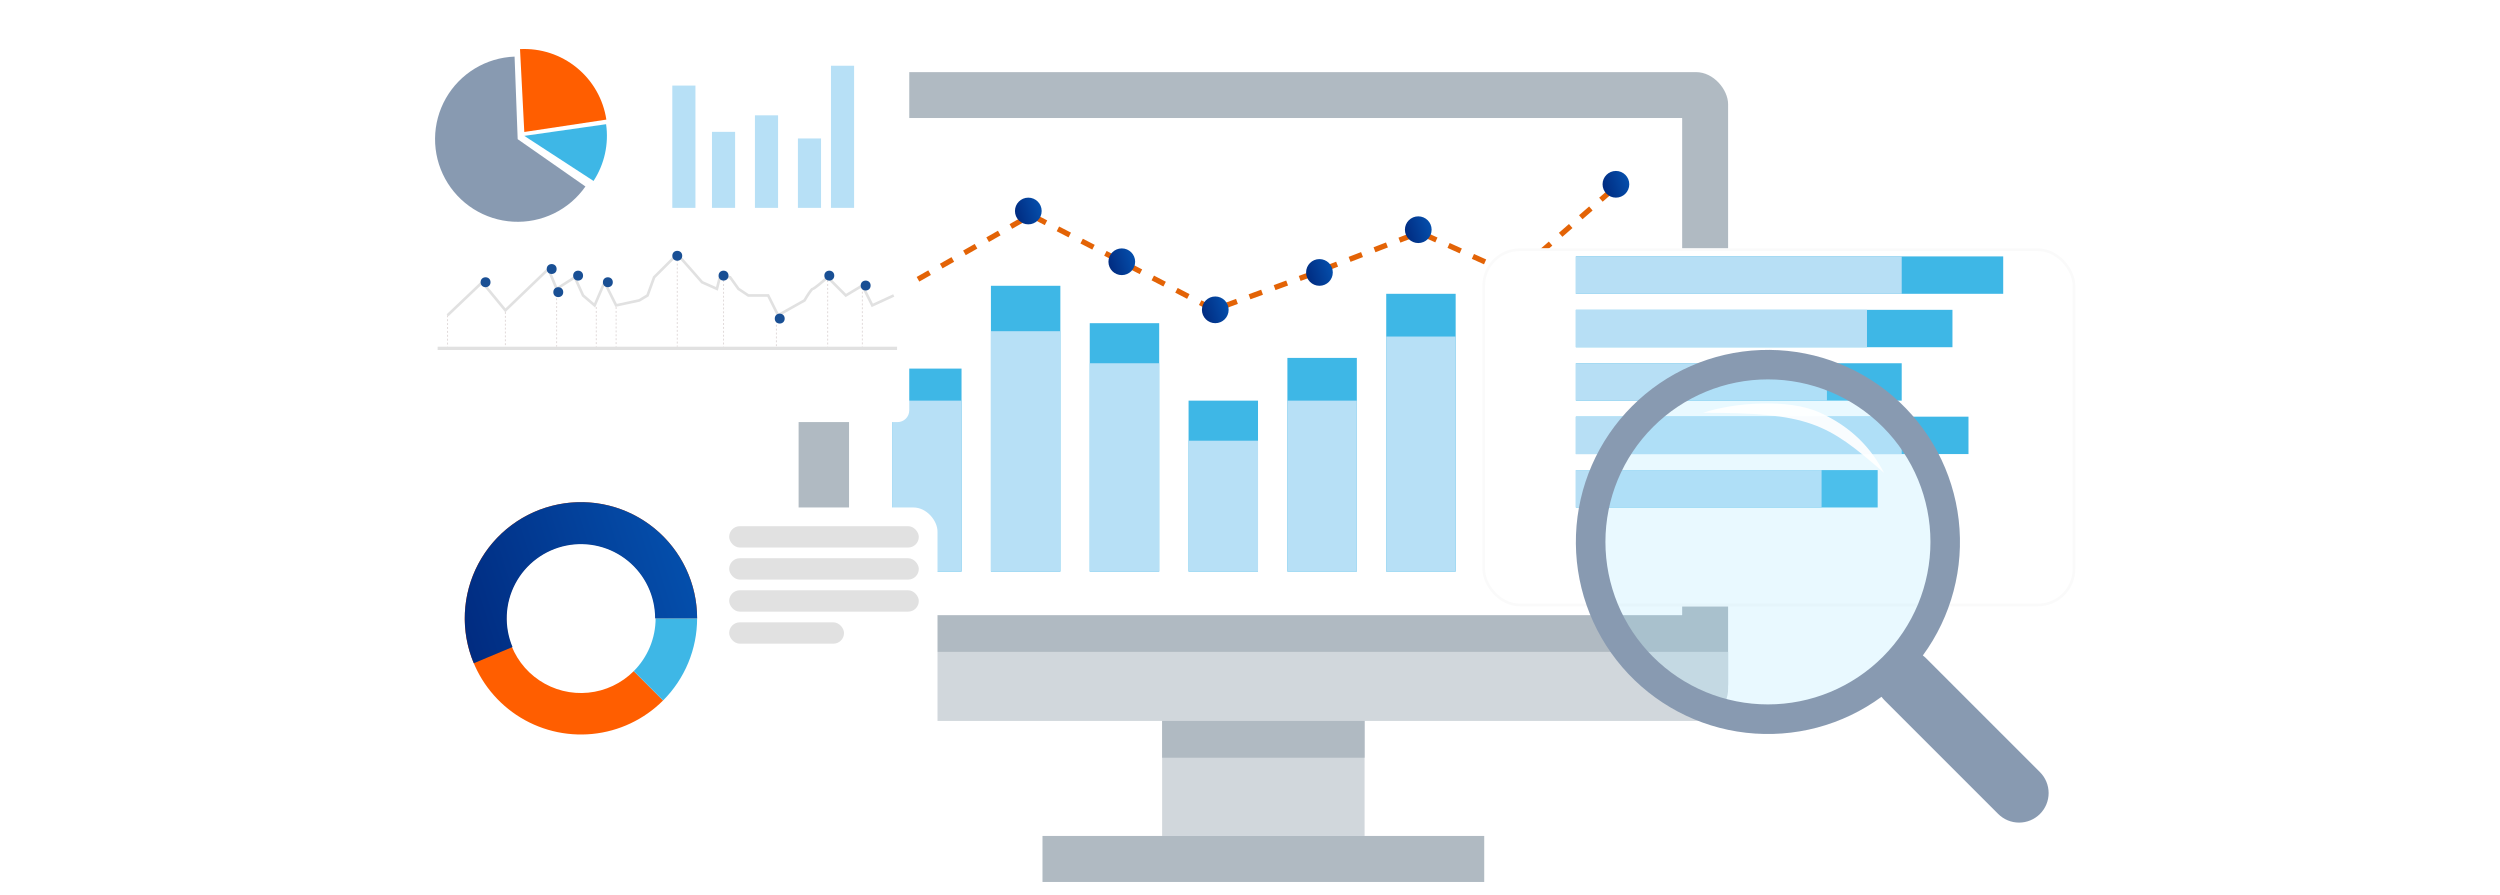 <?xml version="1.0" encoding="UTF-8"?> <svg xmlns="http://www.w3.org/2000/svg" width="936" height="335" viewBox="0 0 936 335" fill="none"><rect x="435.1" y="268.188" width="75.802" height="44.792" fill="#D1D7DC"></rect><rect x="299" y="27" width="348" height="241.188" rx="12" fill="#B0BAC2"></rect><path d="M435.1 268.188H510.902V283.692H435.1V268.188Z" fill="#B0BAC2"></path><path d="M390.307 312.98H555.693V330.208H390.307V312.98Z" fill="#B0BAC2"></path><path d="M299 244.07H647V257.912C647 264.539 641.627 269.912 635 269.912H311C304.373 269.912 299 264.539 299 257.912V244.07Z" fill="#D1D7DC"></path><rect x="317.951" y="44.228" width="311.822" height="186.059" fill="white"></rect><rect x="317.951" y="44.228" width="311.822" height="186.059" fill="white"></rect><path d="M335 109.5L386 80.5L419 97.5L454.5 116L490 103L531.5 87L567 103L606 69" stroke="#E36306" stroke-width="2" stroke-dasharray="5 5"></path><rect x="334" y="138" width="26" height="76" fill="#3EB7E6"></rect><rect x="334" y="150" width="26" height="64" fill="#B7E0F6"></rect><rect x="371" y="107" width="26" height="107" fill="#3EB7E6"></rect><rect x="371" y="124" width="26" height="90" fill="#B7E0F6"></rect><rect x="408" y="121" width="26" height="93" fill="#3EB7E6"></rect><rect x="445" y="150" width="26" height="64" fill="#3EB7E6"></rect><rect x="482" y="134" width="26" height="80" fill="#3EB7E6"></rect><rect x="519" y="110" width="26" height="104" fill="#3EB7E6"></rect><rect x="556" y="124" width="26" height="90" fill="#3EB7E6"></rect><rect x="593" y="96" width="26" height="118" fill="#4EB0E4"></rect><rect x="408" y="136" width="26" height="78" fill="#B7E0F6"></rect><rect x="445" y="165" width="26" height="49" fill="#B7E0F6"></rect><rect x="482" y="150" width="26" height="64" fill="#B7E0F6"></rect><rect x="519" y="126" width="26" height="88" fill="#B7E0F6"></rect><rect x="556" y="141" width="26" height="73" fill="#B7E0F6"></rect><rect x="593" y="114" width="26" height="100" fill="#DEF0FF"></rect><circle cx="385" cy="79" r="5" fill="url(#paint0_linear_12206_134512)"></circle><circle cx="420" cy="98" r="5" fill="url(#paint1_linear_12206_134512)"></circle><circle cx="455" cy="116" r="5" fill="url(#paint2_linear_12206_134512)"></circle><circle cx="494" cy="102" r="5" fill="url(#paint3_linear_12206_134512)"></circle><circle cx="531" cy="86" r="5" fill="url(#paint4_linear_12206_134512)"></circle><circle cx="569" cy="103" r="5" fill="url(#paint5_linear_12206_134512)"></circle><circle cx="605" cy="69" r="5" fill="url(#paint6_linear_12206_134512)"></circle><g filter="url(#filter0_d_12206_134512)"><rect x="149" y="11" width="198" height="135.341" rx="4.384" fill="white"></rect></g><path d="M167.562 118.044L180.555 105.669L189.218 116.188L205.305 100.719L208.399 108.144L215.205 103.813L218.299 110.619L222.63 114.332L226.343 105.669L230.674 114.332L239.337 112.475L242.43 110.619L244.905 103.813L253.568 95.15L258.518 100.719L262.849 105.669L268.418 108.144L269.655 103.194L273.368 103.813L276.462 108.144L280.174 110.619H285.124H287.599L291.312 118.044L301.212 112.475C302.037 111.032 303.81 108.144 304.305 108.144C304.8 108.144 308.224 105.257 309.874 103.813L316.68 110.619L322.868 106.907L326.58 114.332L334.624 110.619" stroke="#E1E1E1"></path><path d="M192.655 21.193C187.39 21.391 182.263 22.931 177.76 25.666C173.257 28.401 169.527 32.241 166.924 36.822C164.321 41.402 162.93 46.572 162.885 51.84C162.839 57.108 164.14 62.301 166.663 66.926C169.186 71.551 172.849 75.455 177.304 78.268C181.759 81.08 186.858 82.709 192.119 82.999C197.379 83.289 202.627 82.23 207.364 79.924C212.101 77.618 216.17 74.14 219.186 69.82L193.821 52.108L192.655 21.193Z" fill="#889AB1"></path><path d="M222.221 67.751C226.311 61.471 227.982 53.92 226.923 46.501L196.296 50.87L222.221 67.751Z" fill="#3EB7E6"></path><path d="M227.016 44.778C225.866 37.151 221.92 30.225 215.946 25.347C209.972 20.468 202.396 17.987 194.693 18.385L196.297 49.41L227.016 44.778Z" fill="#FF5E00"></path><rect x="251.712" y="32.037" width="8.662" height="45.788" fill="#B7E0F6"></rect><rect x="266.562" y="49.363" width="8.662" height="28.462" fill="#B7E0F6"></rect><rect x="282.648" y="43.176" width="8.662" height="34.65" fill="#B7E0F6"></rect><rect x="298.737" y="51.838" width="8.662" height="25.988" fill="#B7E0F6"></rect><rect x="311.111" y="24.613" width="8.662" height="53.212" fill="#B7E0F6"></rect><rect x="163.85" y="129.801" width="172.012" height="1.238" fill="#E1E1E1"></rect><path d="M167.562 118.045V129.801M189.218 116.807V129.801M208.399 108.763V129.801M223.249 114.951V129.801M230.674 114.951V129.801M253.568 95.769V129.801M270.893 101.957V129.801M290.693 118.663V129.801M309.874 101.957V129.801M322.868 106.288V129.801" stroke="#E0D9D9" stroke-width="0.365" stroke-dasharray="0.73 0.73"></path><circle cx="181.793" cy="105.669" r="1.856" fill="#194F94"></circle><circle cx="206.545" cy="100.72" r="1.856" fill="#194F94"></circle><circle cx="209.018" cy="109.382" r="1.856" fill="#194F94"></circle><circle cx="216.443" cy="103.194" r="1.856" fill="#194F94"></circle><circle cx="227.58" cy="105.669" r="1.856" fill="#194F94"></circle><circle cx="253.568" cy="95.768" r="1.856" fill="#194F94"></circle><circle cx="270.894" cy="103.194" r="1.856" fill="#194F94"></circle><circle cx="310.492" cy="103.194" r="1.856" fill="#194F94"></circle><circle cx="324.105" cy="106.907" r="1.856" fill="#194F94"></circle><circle cx="291.931" cy="119.282" r="1.856" fill="#194F94"></circle><g filter="url(#filter1_d_12206_134512)"><rect x="564" y="77" width="222" height="134" rx="14" fill="white"></rect><rect x="564.5" y="77.5" width="221" height="133" rx="13.5" stroke="#FAFAFA"></rect></g><rect x="590" y="96" width="160" height="14" fill="#3EB7E6"></rect><rect x="590" y="96" width="122" height="14" fill="#B7DFF5"></rect><rect x="590" y="116" width="141" height="14" fill="#3EB7E6"></rect><rect x="590" y="116" width="109" height="14" fill="#B7DFF5"></rect><rect x="590" y="136" width="122" height="14" fill="#3EB7E6"></rect><rect x="590" y="136" width="94" height="14" fill="#B7DFF5"></rect><rect x="590" y="156" width="147" height="14" fill="#3EB7E6"></rect><rect x="590" y="156" width="122" height="14" fill="#B7DFF5"></rect><rect x="590" y="176" width="113" height="14" fill="#3EB7E6"></rect><rect x="590" y="176" width="92" height="14" fill="#B7DFF5"></rect><circle opacity="0.19" cx="661.5" cy="202.5" r="62.5" fill="#8DDDFF"></circle><path d="M719.906 245.41C730.618 230.793 735.415 212.67 733.339 194.668C731.263 176.666 722.466 160.111 708.708 148.316C694.95 136.521 677.246 130.356 659.138 131.053C641.029 131.751 623.852 139.26 611.043 152.079C598.233 164.898 590.736 182.08 590.051 200.189C589.367 218.298 595.545 235.998 607.349 249.747C619.154 263.496 635.715 272.282 653.719 274.345C671.723 276.408 689.842 271.598 704.451 260.875H704.44C704.772 261.318 705.126 261.738 705.525 262.148L748.115 304.738C750.189 306.814 753.003 307.981 755.938 307.982C758.873 307.983 761.687 306.818 763.763 304.744C765.839 302.669 767.006 299.855 767.007 296.921C767.008 293.986 765.843 291.172 763.769 289.096L721.178 246.505C720.782 246.105 720.357 245.735 719.906 245.399V245.41ZM722.76 202.886C722.76 210.876 721.186 218.788 718.128 226.17C715.071 233.552 710.589 240.259 704.939 245.909C699.289 251.559 692.582 256.04 685.2 259.098C677.818 262.156 669.906 263.73 661.916 263.73C653.926 263.73 646.014 262.156 638.632 259.098C631.25 256.04 624.543 251.559 618.893 245.909C613.243 240.259 608.762 233.552 605.704 226.17C602.646 218.788 601.072 210.876 601.072 202.886C601.072 186.749 607.483 171.273 618.893 159.863C630.304 148.452 645.779 142.042 661.916 142.042C678.053 142.042 693.529 148.452 704.939 159.863C716.35 171.273 722.76 186.749 722.76 202.886V202.886Z" fill="#889AB1"></path><path opacity="0.92" d="M681.501 154.548C669.621 149.06 649 150.732 637.647 154.548C677 154.548 684 158.232 705.402 177.062C700.5 167.732 693.381 160.035 681.501 154.548Z" fill="white"></path><g filter="url(#filter2_d_12206_134512)"><rect x="156" y="174" width="204" height="115" rx="9" fill="white"></rect></g><path d="M261 231.5C261 221.436 257.51 211.683 251.126 203.904C244.741 196.124 235.857 190.799 225.986 188.836C216.116 186.872 205.87 188.392 196.994 193.136C188.119 197.881 181.163 205.555 177.311 214.853C173.46 224.151 172.952 234.497 175.873 244.127C178.795 253.758 184.965 262.078 193.333 267.669C201.701 273.26 211.748 275.777 221.764 274.791C231.779 273.804 241.143 269.375 248.259 262.259L237.277 251.277C232.701 255.852 226.681 258.7 220.241 259.334C213.802 259.968 207.342 258.35 201.961 254.755C196.581 251.16 192.614 245.811 190.736 239.619C188.857 233.427 189.184 226.775 191.66 220.797C194.137 214.819 198.609 209.884 204.316 206.834C210.022 203.784 216.61 202.806 222.956 204.069C229.303 205.331 235.015 208.755 239.12 213.757C243.225 218.759 245.469 225.029 245.469 231.5H261Z" fill="#FF5E00"></path><path d="M261 231.5C261 237.213 259.875 242.869 257.689 248.147C255.503 253.424 252.298 258.22 248.259 262.259L237.269 251.269C239.866 248.673 241.925 245.591 243.33 242.199C244.735 238.807 245.458 235.172 245.458 231.5H261Z" fill="#3EB7E6"></path><path d="M261 231.5C261 225.06 259.57 218.7 256.813 212.88C254.057 207.06 250.042 201.924 245.06 197.844C240.077 193.764 234.251 190.841 228.001 189.287C221.752 187.732 215.235 187.584 208.921 188.854C202.608 190.124 196.655 192.78 191.493 196.631C186.33 200.481 182.087 205.429 179.07 211.119C176.053 216.808 174.336 223.097 174.045 229.53C173.753 235.963 174.893 242.381 177.384 248.32L191.882 242.241C190.292 238.449 189.564 234.35 189.75 230.242C189.936 226.134 191.032 222.118 192.959 218.485C194.886 214.852 197.596 211.692 200.892 209.233C204.189 206.774 207.99 205.078 212.022 204.267C216.054 203.456 220.215 203.55 224.206 204.543C228.197 205.536 231.917 207.402 235.099 210.008C238.281 212.613 240.845 215.893 242.605 219.61C244.365 223.326 245.279 227.387 245.279 231.5H261Z" fill="url(#paint7_linear_12206_134512)"></path><rect x="273" y="197" width="71" height="8" rx="4" fill="#E1E1E1"></rect><rect x="273" y="209" width="71" height="8" rx="4" fill="#E1E1E1"></rect><rect x="273" y="221" width="71" height="8" rx="4" fill="#E1E1E1"></rect><rect x="273" y="233" width="43" height="8" rx="4" fill="#E1E1E1"></rect><defs><filter id="filter0_d_12206_134512" x="120.505" y="0.771" width="241.838" height="179.18" filterUnits="userSpaceOnUse" color-interpolation-filters="sRGB"><feFlood flood-opacity="0" result="BackgroundImageFix"></feFlood><feColorMatrix in="SourceAlpha" type="matrix" values="0 0 0 0 0 0 0 0 0 0 0 0 0 0 0 0 0 0 127 0" result="hardAlpha"></feColorMatrix><feOffset dx="-6.576" dy="11.69"></feOffset><feGaussianBlur stdDeviation="10.96"></feGaussianBlur><feColorMatrix type="matrix" values="0 0 0 0 0 0 0 0 0 0 0 0 0 0 0 0 0 0 0.06 0"></feColorMatrix><feBlend mode="normal" in2="BackgroundImageFix" result="effect1_dropShadow_12206_134512"></feBlend><feBlend mode="normal" in="SourceGraphic" in2="effect1_dropShadow_12206_134512" result="shape"></feBlend></filter><filter id="filter1_d_12206_134512" x="525" y="63" width="282" height="194" filterUnits="userSpaceOnUse" color-interpolation-filters="sRGB"><feFlood flood-opacity="0" result="BackgroundImageFix"></feFlood><feColorMatrix in="SourceAlpha" type="matrix" values="0 0 0 0 0 0 0 0 0 0 0 0 0 0 0 0 0 0 127 0" result="hardAlpha"></feColorMatrix><feOffset dx="-9" dy="16"></feOffset><feGaussianBlur stdDeviation="15"></feGaussianBlur><feColorMatrix type="matrix" values="0 0 0 0 0 0 0 0 0 0 0 0 0 0 0 0 0 0 0.06 0"></feColorMatrix><feBlend mode="normal" in2="BackgroundImageFix" result="effect1_dropShadow_12206_134512"></feBlend><feBlend mode="normal" in="SourceGraphic" in2="effect1_dropShadow_12206_134512" result="shape"></feBlend></filter><filter id="filter2_d_12206_134512" x="117" y="160" width="264" height="175" filterUnits="userSpaceOnUse" color-interpolation-filters="sRGB"><feFlood flood-opacity="0" result="BackgroundImageFix"></feFlood><feColorMatrix in="SourceAlpha" type="matrix" values="0 0 0 0 0 0 0 0 0 0 0 0 0 0 0 0 0 0 127 0" result="hardAlpha"></feColorMatrix><feOffset dx="-9" dy="16"></feOffset><feGaussianBlur stdDeviation="15"></feGaussianBlur><feColorMatrix type="matrix" values="0 0 0 0 0 0 0 0 0 0 0 0 0 0 0 0 0 0 0.06 0"></feColorMatrix><feBlend mode="normal" in2="BackgroundImageFix" result="effect1_dropShadow_12206_134512"></feBlend><feBlend mode="normal" in="SourceGraphic" in2="effect1_dropShadow_12206_134512" result="shape"></feBlend></filter><linearGradient id="paint0_linear_12206_134512" x1="380" y1="84" x2="391.966" y2="80.214" gradientUnits="userSpaceOnUse"><stop stop-color="#00277B"></stop><stop offset="1" stop-color="#0553B1"></stop></linearGradient><linearGradient id="paint1_linear_12206_134512" x1="415" y1="103" x2="426.966" y2="99.214" gradientUnits="userSpaceOnUse"><stop stop-color="#00277B"></stop><stop offset="1" stop-color="#0553B1"></stop></linearGradient><linearGradient id="paint2_linear_12206_134512" x1="450" y1="121" x2="461.966" y2="117.214" gradientUnits="userSpaceOnUse"><stop stop-color="#00277B"></stop><stop offset="1" stop-color="#0553B1"></stop></linearGradient><linearGradient id="paint3_linear_12206_134512" x1="489" y1="107" x2="500.966" y2="103.214" gradientUnits="userSpaceOnUse"><stop stop-color="#00277B"></stop><stop offset="1" stop-color="#0553B1"></stop></linearGradient><linearGradient id="paint4_linear_12206_134512" x1="526" y1="91" x2="537.966" y2="87.214" gradientUnits="userSpaceOnUse"><stop stop-color="#00277B"></stop><stop offset="1" stop-color="#0553B1"></stop></linearGradient><linearGradient id="paint5_linear_12206_134512" x1="564.128" y1="108.194" x2="574.923" y2="107.098" gradientUnits="userSpaceOnUse"><stop stop-color="#004CA6"></stop><stop offset="1" stop-color="#0C95CF"></stop></linearGradient><linearGradient id="paint6_linear_12206_134512" x1="600" y1="74" x2="611.966" y2="70.214" gradientUnits="userSpaceOnUse"><stop stop-color="#00277B"></stop><stop offset="1" stop-color="#0553B1"></stop></linearGradient><linearGradient id="paint7_linear_12206_134512" x1="174" y1="275" x2="278.105" y2="242.061" gradientUnits="userSpaceOnUse"><stop stop-color="#00277B"></stop><stop offset="1" stop-color="#0553B1"></stop></linearGradient></defs></svg> 